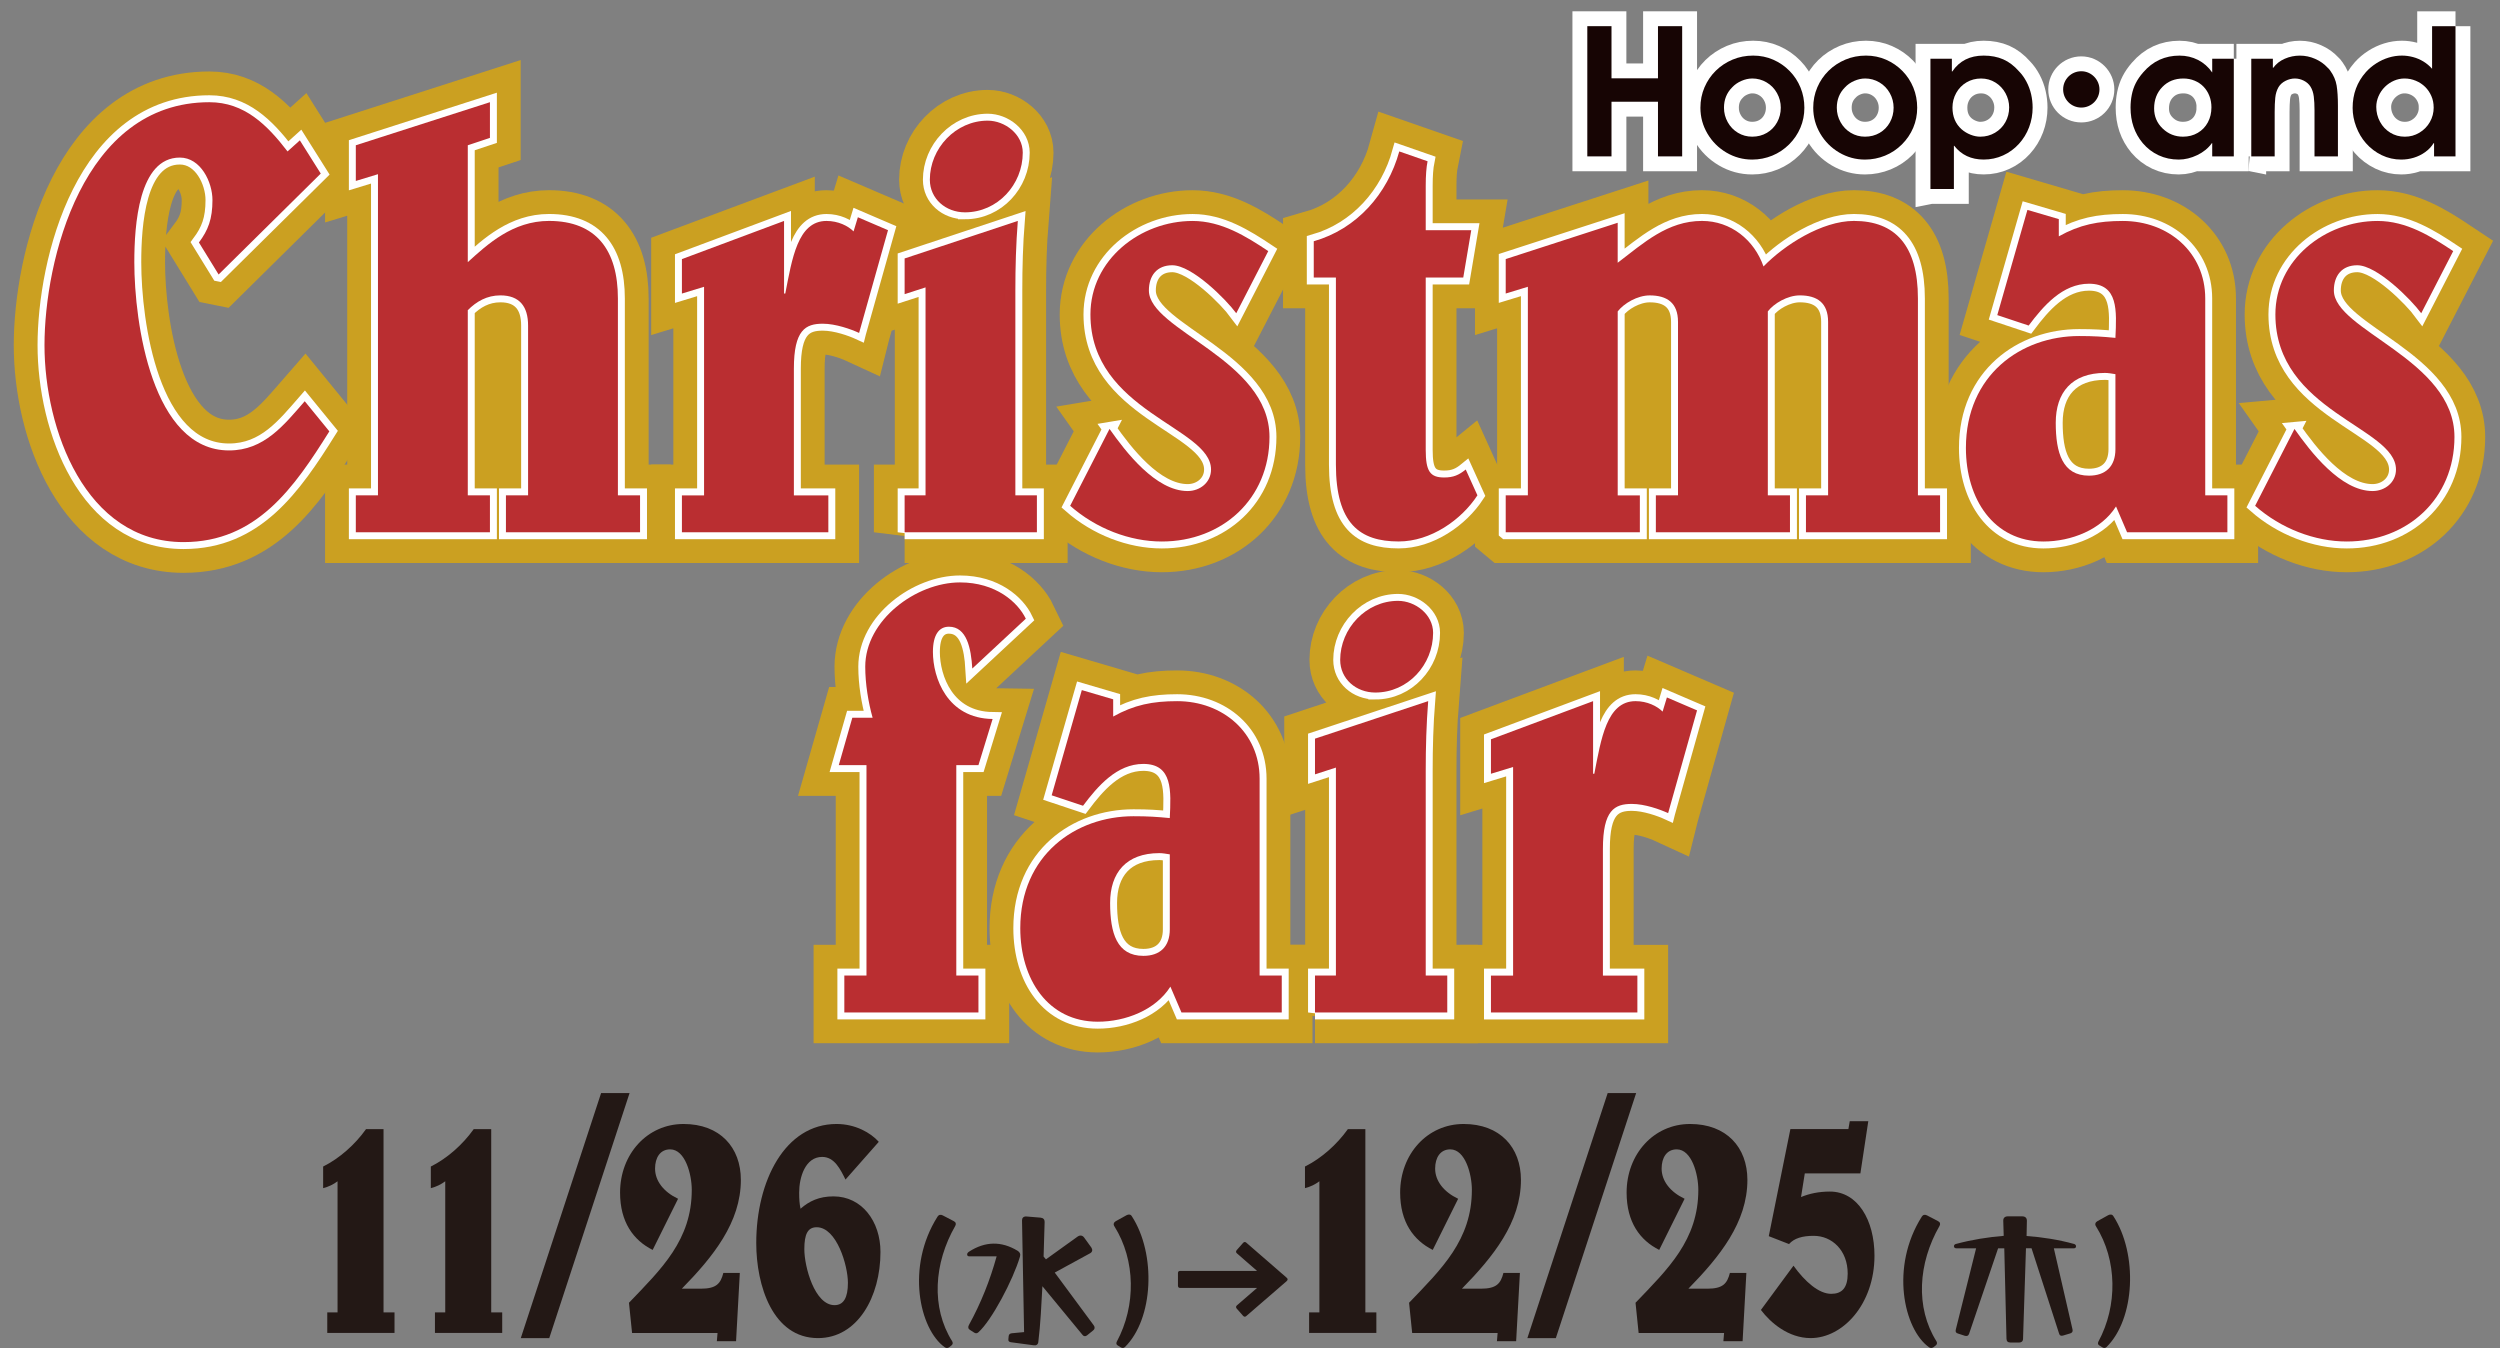 <?xml version="1.0" encoding="UTF-8"?>
<svg id="_レイヤー_1" data-name="レイヤー_1" xmlns="http://www.w3.org/2000/svg" width="1260.83" height="679.83" version="1.1" viewBox="0 0 1260.83 679.83">
  <rect x="0" y="0" width="1260.83" height="679.83" fill="#808080" stroke="none"/>
  <!-- Generator: Adobe Illustrator 29.8.2, SVG Export Plug-In . SVG Version: 2.1.1 Build 3)  -->
  <defs>
    <style>
      .st0 {
        fill: #170504;
      }

      .st1 {
        stroke: #cba021;
        stroke-width: 31px;
      }

      .st1, .st2, .st3 {
        fill: none;
      }

      .st4 {
        fill: #ba2e31;
      }

      .st2 {
        stroke-width: 15px;
      }

      .st2, .st3 {
        stroke: #fff;
      }

      .st5 {
        fill: #231815;
      }

      .st3 {
        stroke-width: 7px;
      }
    </style>
  </defs>
  <g>
    <g>
      <path class="st2" d="M800.53,78.87V13.2h12.2v26.3h23.44V13.2h12.2v65.67h-12.2v-27.56h-23.44v27.56h-12.2Z"/>
      <path class="st2" d="M884.19,28.04c3.59,0,6.96.69,10.1,2.06,3.14,1.38,5.9,3.28,8.28,5.71s4.21,5.23,5.5,8.4c1.29,3.17,1.93,6.55,1.93,10.14s-.67,6.92-2,10.07c-1.33,3.15-3.24,5.96-5.71,8.42-2.48,2.46-5.31,4.35-8.51,5.66s-6.57,1.98-10.1,1.98c-4.66,0-9-1.18-13.01-3.54-4.01-2.36-7.2-5.55-9.56-9.57-2.36-4.02-3.54-8.36-3.54-13.02,0-3.67.69-7.11,2.06-10.31,1.38-3.2,3.28-5.99,5.71-8.38,2.43-2.39,5.26-4.25,8.47-5.6,3.21-1.35,6.67-2.02,10.38-2.02ZM883.67,39.59c-1.76,0-3.58.41-5.44,1.22-1.86.81-3.43,1.91-4.7,3.3-2.72,2.75-4.07,6.16-4.07,10.24,0,2.58.63,5,1.89,7.27,1.26,2.27,2.98,4.06,5.16,5.36,2.18,1.3,4.57,1.95,7.17,1.95,2.75,0,5.21-.64,7.41-1.93,2.2-1.29,3.92-3.06,5.16-5.32,1.24-2.26,1.86-4.7,1.86-7.34s-.64-5.09-1.91-7.38c-1.27-2.29-3.02-4.09-5.24-5.4-2.22-1.32-4.65-1.98-7.28-1.98Z"/>
      <path class="st2" d="M941.09,28.04c3.59,0,6.96.69,10.1,2.06,3.14,1.38,5.9,3.28,8.28,5.71s4.21,5.23,5.5,8.4c1.29,3.17,1.93,6.55,1.93,10.14s-.67,6.92-2,10.07c-1.33,3.15-3.24,5.96-5.71,8.42-2.48,2.46-5.31,4.35-8.51,5.66s-6.57,1.98-10.1,1.98c-4.66,0-9-1.18-13.01-3.54-4.01-2.36-7.2-5.55-9.56-9.57-2.36-4.02-3.54-8.36-3.54-13.02,0-3.67.69-7.11,2.06-10.31,1.38-3.2,3.28-5.99,5.71-8.38,2.43-2.39,5.26-4.25,8.47-5.6,3.21-1.35,6.67-2.02,10.38-2.02ZM940.57,39.59c-1.76,0-3.58.41-5.44,1.22-1.86.81-3.43,1.91-4.7,3.3-2.72,2.75-4.07,6.16-4.07,10.24,0,2.58.63,5,1.89,7.27,1.26,2.27,2.98,4.06,5.16,5.36,2.18,1.3,4.57,1.95,7.17,1.95,2.75,0,5.21-.64,7.41-1.93,2.2-1.29,3.92-3.06,5.16-5.32,1.24-2.26,1.86-4.7,1.86-7.34s-.64-5.09-1.91-7.38c-1.27-2.29-3.02-4.09-5.24-5.4-2.22-1.32-4.65-1.98-7.28-1.98Z"/>
      <path class="st2" d="M973.58,95.32V29.61h10.81v6.42h.22c3.59-5.32,8.85-7.99,15.8-7.99,3.7,0,7,.63,9.88,1.89,2.88,1.26,5.55,3.29,8.01,6.1,1.39,1.42,2.62,3.13,3.69,5.14,1.07,2.01,1.86,4.13,2.37,6.36.51,2.23.76,4.47.76,6.73,0,3.44-.59,6.74-1.78,9.9-1.19,3.15-2.91,5.97-5.17,8.44s-4.91,4.41-7.96,5.79c-3.05,1.39-6.32,2.08-9.79,2.08-6.28,0-11.23-2.31-14.84-6.94h-.17v21.79h-11.81ZM999.15,39.59c-2.72,0-5.18.65-7.38,1.95-2.2,1.3-3.93,3.08-5.19,5.34-1.26,2.26-1.89,4.72-1.89,7.38,0,4.54,1.53,8.19,4.6,10.94,1.33,1.16,2.84,2.07,4.51,2.73,1.68.67,3.31,1,4.9,1,2.72,0,5.2-.66,7.44-1.98,2.24-1.32,3.99-3.1,5.25-5.36,1.26-2.26,1.89-4.73,1.89-7.42,0-2.52-.62-4.9-1.84-7.16-1.23-2.26-2.93-4.06-5.1-5.4-2.17-1.35-4.57-2.02-7.21-2.02Z"/>
      <path class="st2" d="M1058.83,45.09c0,5.07-4.09,9.16-9.16,9.16s-9.16-4.09-9.16-9.16,4.09-9.16,9.16-9.16,9.16,4.27,9.16,9.16Z"/>
      <path class="st2" d="M1126.58,29.61v49.26h-10.89v-6.68h-.17c-1.79,2.52-4.25,4.53-7.36,6.03-3.11,1.5-6.23,2.26-9.35,2.26-3.68,0-7.06-.72-10.16-2.17-3.1-1.45-5.76-3.49-7.99-6.12-4.11-4.92-6.16-10.89-6.16-17.93,0-2.2.21-4.35.63-6.45.42-2.1,1.08-4.05,2-5.86.91-1.81,2.15-3.61,3.71-5.4,2.49-2.89,5.26-5.04,8.31-6.42,3.05-1.39,6.39-2.08,10.01-2.08,3.39,0,6.5.72,9.35,2.17,2.85,1.45,5.25,3.56,7.18,6.34v-6.94h10.89ZM1115.3,54.17c0-2.08-.35-4.01-1.04-5.79s-1.66-3.32-2.9-4.62-2.75-2.32-4.51-3.06c-1.76-.74-3.67-1.11-5.72-1.11-4.31,0-7.84,1.43-10.6,4.28-2.76,2.85-4.14,6.46-4.14,10.83,0,3.99,1.43,7.36,4.29,10.11,2.86,2.75,6.28,4.12,10.27,4.12,2.77,0,5.26-.64,7.45-1.93,2.2-1.29,3.89-3.05,5.09-5.3,1.2-2.24,1.8-4.75,1.8-7.53Z"/>
      <path class="st2" d="M1135.39,78.87V29.61h10.89v4.56h.22c1.42-1.97,3.34-3.48,5.77-4.54,2.43-1.06,4.98-1.58,7.64-1.58s5.19.54,7.68,1.63c2.49,1.09,4.6,2.58,6.34,4.49.58.52,1,1,1.26,1.43,1.74,2.4,2.82,4.92,3.25,7.55.43,2.63.65,6.03.65,10.2v25.52h-11.81v-23.22c0-2.72-.12-5.05-.37-6.99-.25-1.94-.8-3.6-1.67-4.99-.78-1.24-1.9-2.24-3.34-2.97s-2.95-1.11-4.51-1.11-3.16.39-4.71,1.17-2.73,1.84-3.54,3.17c-.9,1.56-1.45,3.35-1.65,5.36-.2,2.01-.3,4.43-.3,7.27v22.31h-11.81Z"/>
      <path class="st2" d="M1238.39,13.2v65.67h-10.81v-6.68h-.22c-1.1,1.77-2.51,3.27-4.24,4.51-1.72,1.24-3.62,2.18-5.69,2.82-2.07.64-4.21.96-6.41.96-3.48,0-6.75-.74-9.82-2.21-3.07-1.48-5.74-3.5-8-6.08-2.06-2.34-3.69-5.09-4.89-8.25-1.2-3.15-1.8-6.32-1.8-9.51,0-7,2.23-13.02,6.69-18.06,1.48-1.65,3.2-3.11,5.17-4.38,1.97-1.27,4.06-2.25,6.26-2.93,2.2-.68,4.45-1.02,6.74-1.02,1.85,0,3.71.25,5.58.74,1.87.49,3.62,1.24,5.26,2.24,1.64,1,3.09,2.22,4.37,3.67V13.2h11.81ZM1227.37,54.17c0-2.05-.38-3.96-1.15-5.73-.77-1.76-1.81-3.3-3.12-4.6-1.32-1.3-2.89-2.34-4.71-3.1-1.82-.77-3.73-1.15-5.73-1.15-1.82,0-3.59.37-5.29,1.11-1.71.74-3.24,1.78-4.6,3.12-1.36,1.35-2.42,2.9-3.19,4.67-.77,1.77-1.15,3.57-1.15,5.43,0,2.66.62,5.15,1.87,7.47,1.24,2.32,2.97,4.15,5.17,5.51,2.2,1.36,4.66,2.04,7.38,2.04s5.07-.67,7.31-2,4.01-3.13,5.3-5.38c1.29-2.26,1.93-4.72,1.93-7.38Z"/>
    </g>
    <g>
      <path class="st0" d="M800.53,78.87V13.2h12.2v26.3h23.44V13.2h12.2v65.67h-12.2v-27.56h-23.44v27.56h-12.2Z"/>
      <path class="st0" d="M884.19,28.04c3.59,0,6.96.69,10.1,2.06,3.14,1.38,5.9,3.28,8.28,5.71s4.21,5.23,5.5,8.4c1.29,3.17,1.93,6.55,1.93,10.14s-.67,6.92-2,10.07c-1.33,3.15-3.24,5.96-5.71,8.42-2.48,2.46-5.31,4.35-8.51,5.66s-6.57,1.98-10.1,1.98c-4.66,0-9-1.18-13.01-3.54-4.01-2.36-7.2-5.55-9.56-9.57-2.36-4.02-3.54-8.36-3.54-13.02,0-3.67.69-7.11,2.06-10.31,1.38-3.2,3.28-5.99,5.71-8.38,2.43-2.39,5.26-4.25,8.47-5.6,3.21-1.35,6.67-2.02,10.38-2.02ZM883.67,39.59c-1.76,0-3.58.41-5.44,1.22-1.86.81-3.43,1.91-4.7,3.3-2.72,2.75-4.07,6.16-4.07,10.24,0,2.58.63,5,1.89,7.27,1.26,2.27,2.98,4.06,5.16,5.36,2.18,1.3,4.57,1.95,7.17,1.95,2.75,0,5.21-.64,7.41-1.93,2.2-1.29,3.92-3.06,5.16-5.32,1.24-2.26,1.86-4.7,1.86-7.34s-.64-5.09-1.91-7.38c-1.27-2.29-3.02-4.09-5.24-5.4-2.22-1.32-4.65-1.98-7.28-1.98Z"/>
      <path class="st0" d="M941.09,28.04c3.59,0,6.96.69,10.1,2.06,3.14,1.38,5.9,3.28,8.28,5.71s4.21,5.23,5.5,8.4c1.29,3.17,1.93,6.55,1.93,10.14s-.67,6.92-2,10.07c-1.33,3.15-3.24,5.96-5.71,8.42-2.48,2.46-5.31,4.35-8.51,5.66s-6.57,1.98-10.1,1.98c-4.66,0-9-1.18-13.01-3.54-4.01-2.36-7.2-5.55-9.56-9.57-2.36-4.02-3.54-8.36-3.54-13.02,0-3.67.69-7.11,2.06-10.31,1.38-3.2,3.28-5.99,5.71-8.38,2.43-2.39,5.26-4.25,8.47-5.6,3.21-1.35,6.67-2.02,10.38-2.02ZM940.57,39.59c-1.76,0-3.58.41-5.44,1.22-1.86.81-3.43,1.91-4.7,3.3-2.72,2.75-4.07,6.16-4.07,10.24,0,2.58.63,5,1.89,7.27,1.26,2.27,2.98,4.06,5.16,5.36,2.18,1.3,4.57,1.95,7.17,1.95,2.75,0,5.21-.64,7.41-1.93,2.2-1.29,3.92-3.06,5.16-5.32,1.24-2.26,1.86-4.7,1.86-7.34s-.64-5.09-1.91-7.38c-1.27-2.29-3.02-4.09-5.24-5.4-2.22-1.32-4.65-1.98-7.28-1.98Z"/>
      <path class="st0" d="M973.58,95.32V29.61h10.81v6.42h.22c3.59-5.32,8.85-7.99,15.8-7.99,3.7,0,7,.63,9.88,1.89,2.88,1.26,5.55,3.29,8.01,6.1,1.39,1.42,2.62,3.13,3.69,5.14,1.07,2.01,1.86,4.13,2.37,6.36.51,2.23.76,4.47.76,6.73,0,3.44-.59,6.74-1.78,9.9-1.19,3.15-2.91,5.97-5.17,8.44s-4.91,4.41-7.96,5.79c-3.05,1.39-6.32,2.08-9.79,2.08-6.28,0-11.23-2.31-14.84-6.94h-.17v21.79h-11.81ZM999.15,39.59c-2.72,0-5.18.65-7.38,1.95-2.2,1.3-3.93,3.08-5.19,5.34-1.26,2.26-1.89,4.72-1.89,7.38,0,4.54,1.53,8.19,4.6,10.94,1.33,1.16,2.84,2.07,4.51,2.73,1.68.67,3.31,1,4.9,1,2.72,0,5.2-.66,7.44-1.98,2.24-1.32,3.99-3.1,5.25-5.36,1.26-2.26,1.89-4.73,1.89-7.42,0-2.52-.62-4.9-1.84-7.16-1.23-2.26-2.93-4.06-5.1-5.4-2.17-1.35-4.57-2.02-7.21-2.02Z"/>
      <path class="st0" d="M1058.83,45.09c0,5.07-4.09,9.16-9.16,9.16s-9.16-4.09-9.16-9.16,4.09-9.16,9.16-9.16,9.16,4.27,9.16,9.16Z"/>
      <path class="st0" d="M1126.58,29.61v49.26h-10.89v-6.68h-.17c-1.79,2.52-4.25,4.53-7.36,6.03-3.11,1.5-6.23,2.26-9.35,2.26-3.68,0-7.06-.72-10.16-2.17-3.1-1.45-5.76-3.49-7.99-6.12-4.11-4.92-6.16-10.89-6.16-17.93,0-2.2.21-4.35.63-6.45.42-2.1,1.08-4.05,2-5.86.91-1.81,2.15-3.61,3.71-5.4,2.49-2.89,5.26-5.04,8.31-6.42,3.05-1.39,6.39-2.08,10.01-2.08,3.39,0,6.5.72,9.35,2.17,2.85,1.45,5.25,3.56,7.18,6.34v-6.94h10.89ZM1115.3,54.17c0-2.08-.35-4.01-1.04-5.79s-1.66-3.32-2.9-4.62-2.75-2.32-4.51-3.06c-1.76-.74-3.67-1.11-5.72-1.11-4.31,0-7.84,1.43-10.6,4.28-2.76,2.85-4.14,6.46-4.14,10.83,0,3.99,1.43,7.36,4.29,10.11,2.86,2.75,6.28,4.12,10.27,4.12,2.77,0,5.26-.64,7.45-1.93,2.2-1.29,3.89-3.05,5.09-5.3,1.2-2.24,1.8-4.75,1.8-7.53Z"/>
      <path class="st0" d="M1135.39,78.87V29.61h10.89v4.56h.22c1.42-1.97,3.34-3.48,5.77-4.54,2.43-1.06,4.98-1.58,7.64-1.58s5.19.54,7.68,1.63c2.49,1.09,4.6,2.58,6.34,4.49.58.52,1,1,1.26,1.43,1.74,2.4,2.82,4.92,3.25,7.55.43,2.63.65,6.03.65,10.2v25.52h-11.81v-23.22c0-2.72-.12-5.05-.37-6.99-.25-1.94-.8-3.6-1.67-4.99-.78-1.24-1.9-2.24-3.34-2.97s-2.95-1.11-4.51-1.11-3.16.39-4.71,1.17-2.73,1.84-3.54,3.17c-.9,1.56-1.45,3.35-1.65,5.36-.2,2.01-.3,4.43-.3,7.27v22.31h-11.81Z"/>
      <path class="st0" d="M1238.39,13.2v65.67h-10.81v-6.68h-.22c-1.1,1.77-2.51,3.27-4.24,4.51-1.72,1.24-3.62,2.18-5.69,2.82-2.07.64-4.21.96-6.41.96-3.48,0-6.75-.74-9.82-2.21-3.07-1.48-5.74-3.5-8-6.08-2.06-2.34-3.69-5.09-4.89-8.25-1.2-3.15-1.8-6.32-1.8-9.51,0-7,2.23-13.02,6.69-18.06,1.48-1.65,3.2-3.11,5.17-4.38,1.97-1.27,4.06-2.25,6.26-2.93,2.2-.68,4.45-1.02,6.74-1.02,1.85,0,3.71.25,5.58.74,1.87.49,3.62,1.24,5.26,2.24,1.64,1,3.09,2.22,4.37,3.67V13.2h11.81ZM1227.37,54.17c0-2.05-.38-3.96-1.15-5.73-.77-1.76-1.81-3.3-3.12-4.6-1.32-1.3-2.89-2.34-4.71-3.1-1.82-.77-3.73-1.15-5.73-1.15-1.82,0-3.59.37-5.29,1.11-1.71.74-3.24,1.78-4.6,3.12-1.36,1.35-2.42,2.9-3.19,4.67-.77,1.77-1.15,3.57-1.15,5.43,0,2.66.62,5.15,1.87,7.47,1.24,2.32,2.97,4.15,5.17,5.51,2.2,1.36,4.66,2.04,7.38,2.04s5.07-.67,7.31-2,4.01-3.13,5.3-5.38c1.29-2.26,1.93-4.72,1.93-7.38Z"/>
    </g>
  </g>
  <g>
    <g>
      <path class="st1" d="M110.25,138.43l-9.93-16.14c4.65-6.21,6.83-11.79,6.83-21.41,0-9-5.9-21.41-16.45-21.41-20.79,0-22.96,34.13-22.96,52.75,0,30.72,9,94.95,47.78,94.95,17.69,0,27.62-12.72,38.17-24.82l12.41,15.2c-17.69,28.24-36.61,55.85-73.54,55.85-49.65,0-70.12-57.09-70.12-99.29S41.37,51.55,105.6,51.55c17.69,0,29.17,11.48,39.41,24.82l6.21-5.59,10.55,16.76-51.51,50.89Z"/>
      <path class="st1" d="M190.62,87.85l-11.17,3.41v-18l67.64-21.72v18l-11.17,3.72v58.95c9.93-9,22.65-20.79,40.96-20.79,23.89,0,34.75,14.89,34.75,39.1v99.29h11.17v18.62h-67.64v-18.62h11.17v-85.64c0-9.62-4.34-15.2-13.96-15.2-6.83,0-12.1,3.1-16.45,7.45v93.4h11.17v18.62h-67.64v-18.62h11.17V87.85Z"/>
      <path class="st1" d="M433.27,167.91c-4.03-1.86-11.79-4.65-18.31-4.65-8.69,0-14.58,3.1-14.58,22.65v63.92h17.38v18.62h-73.85v-18.62h11.17v-105.19l-11.17,3.41v-17.38l51.51-19.24v36.61h.62c3.41-17.38,6.21-36.61,20.79-36.61,5.9,0,10.86,2.48,13.65,5.27l2.17-7.14,15.2,6.52-14.58,51.82Z"/>
      <path class="st1" d="M456.23,268.44v-18.62h10.55v-104.88l-10.55,3.41v-18l57.09-18.93c-.93,11.79-1.24,23.27-1.24,35.06v103.33h10.86v18.62h-66.71ZM486.64,107.09c-9.62,0-17.69-6.83-17.69-16.45,0-15.82,13.03-29.79,29.17-29.79,8.69,0,17.69,6.83,17.69,16.14,0,16.13-12.72,30.1-29.17,30.1Z"/>
      <path class="st1" d="M559.56,216.31c8.07,11.48,23.27,31.34,39.41,31.34,6.21,0,11.79-4.34,11.79-10.86,0-21.41-60.82-29.17-60.82-78.19,0-27.62,25.13-47.16,51.51-47.16,14.58,0,27,7.76,38.17,15.2l-16.14,31.34c-5.27-7.14-22.34-24.2-32.27-24.2-7.76,0-11.79,5.27-11.79,12.72,0,20.17,60.82,34.75,60.82,73.85,0,31.34-23.89,52.75-54.3,52.75-16.14,0-33.2-6.52-46.23-18l19.86-38.79Z"/>
      <path class="st1" d="M673.74,139.98h-11.17v-18.31c21.72-6.21,37.23-23.89,43.13-45.3l14.27,4.96c-.62,3.1-.93,7.14-.93,12.41v22.34h22.96l-4.03,23.89h-18.93v86.88c0,10.86,2.17,13.96,9.31,13.96,4.65,0,7.45-1.24,10.86-4.03l5.9,13.03c-8.07,12.41-23.58,23.27-39.72,23.27-19.55,0-31.65-9-31.65-38.79v-94.33Z"/>
      <path class="st1" d="M759.38,268.44v-18.62h11.17v-105.19l-11.17,3.41v-17.38l56.47-18.31v20.17c13.03-9.93,25.13-21.1,42.51-21.1,14.58,0,26.38,9.62,31.03,22.96,10.55-10.86,29.48-22.96,45.61-22.96,20.79,0,32.27,12.41,32.27,39.1v99.29h11.17v18.62h-67.64v-18.62h11.17v-87.5c0-9.62-5.59-13.34-14.27-13.34-6.21,0-13.03,4.03-16.13,8.07v92.78h11.17v18.62h-67.64v-18.62h11.17v-87.5c0-9.62-5.58-13.34-14.27-13.34-6.21,0-13.03,4.03-16.14,8.07v92.78h11.17v18.62h-67.64Z"/>
      <path class="st1" d="M1067.18,255.41c-7.45,11.79-22.65,17.69-36.61,17.69-25.13,0-39.1-21.41-39.1-47.16,0-36.92,27.93-56.47,57.09-56.47,7.45,0,11.79.31,18.31.93.62-13.65,1.55-27.31-13.34-27.31-13.34,0-22.96,11.17-30.41,21.1l-15.83-5.27,15.2-53.06,15.83,4.65v8.69c10.55-5.9,19.86-7.76,32.27-7.76,22.96,0,41.58,15.82,41.58,39.1v99.29h11.17v18.62h-50.58l-5.58-13.03ZM1066.87,188.7c-1.86-.31-3.72-.62-5.27-.62-16.76,0-24.82,9.93-24.82,25.13s3.41,26.68,16.76,26.68c8.38,0,13.34-4.65,13.34-13.34v-37.85Z"/>
      <path class="st1" d="M1157.17,216.31c8.07,11.48,23.27,31.34,39.41,31.34,6.21,0,11.79-4.34,11.79-10.86,0-21.41-60.82-29.17-60.82-78.19,0-27.62,25.13-47.16,51.51-47.16,14.58,0,27,7.76,38.17,15.2l-16.13,31.34c-5.27-7.14-22.34-24.2-32.27-24.2-7.76,0-11.79,5.27-11.79,12.72,0,20.17,60.82,34.75,60.82,73.85,0,31.34-23.89,52.75-54.3,52.75-16.13,0-33.2-6.52-46.23-18l19.86-38.79Z"/>
      <path class="st1" d="M423.02,385.88l6.83-23.89h10.24c-2.17-7.76-3.72-17.07-3.72-25.75,0-23.58,25.75-42.51,47.78-42.51,18,0,29.17,9.93,33.2,18.31l-26.99,25.13c-.62-10.24-2.79-21.1-11.79-21.1-4.96,0-8.07,4.03-8.07,12.72,0,13.03,7.14,33.51,30.1,33.82l-7.14,23.27h-11.17v106.12h11.17v18.62h-67.64v-18.62h11.17v-106.12h-13.96Z"/>
      <path class="st1" d="M590.27,497.59c-7.45,11.79-22.65,17.69-36.61,17.69-25.13,0-39.1-21.41-39.1-47.16,0-36.92,27.93-56.47,57.09-56.47,7.45,0,11.79.31,18.31.93.62-13.65,1.55-27.31-13.34-27.31-13.34,0-22.96,11.17-30.41,21.1l-15.82-5.27,15.2-53.06,15.82,4.65v8.69c10.55-5.9,19.86-7.76,32.27-7.76,22.96,0,41.58,15.82,41.58,39.1v99.29h11.17v18.62h-50.58l-5.58-13.03ZM589.96,430.88c-1.86-.31-3.72-.62-5.27-.62-16.76,0-24.82,9.93-24.82,25.13s3.41,26.68,16.76,26.68c8.38,0,13.34-4.65,13.34-13.34v-37.85Z"/>
      <path class="st1" d="M663.19,510.62v-18.62h10.55v-104.88l-10.55,3.41v-18l57.09-18.93c-.93,11.79-1.24,23.27-1.24,35.06v103.33h10.86v18.62h-66.71ZM693.59,349.27c-9.62,0-17.69-6.83-17.69-16.45,0-15.82,13.03-29.79,29.17-29.79,8.69,0,17.69,6.83,17.69,16.14,0,16.13-12.72,30.1-29.17,30.1Z"/>
      <path class="st1" d="M841.29,410.09c-4.03-1.86-11.79-4.65-18.31-4.65-8.69,0-14.58,3.1-14.58,22.65v63.92h17.38v18.62h-73.85v-18.62h11.17v-105.19l-11.17,3.41v-17.38l51.51-19.24v36.61h.62c3.41-17.38,6.21-36.61,20.79-36.61,5.9,0,10.86,2.48,13.65,5.27l2.17-7.14,15.2,6.52-14.58,51.82Z"/>
    </g>
    <g>
      <path class="st3" d="M110.25,138.43l-9.93-16.14c4.65-6.21,6.83-11.79,6.83-21.41,0-9-5.9-21.41-16.45-21.41-20.79,0-22.96,34.13-22.96,52.75,0,30.72,9,94.95,47.78,94.95,17.69,0,27.62-12.72,38.17-24.82l12.41,15.2c-17.69,28.24-36.61,55.85-73.54,55.85-49.65,0-70.12-57.09-70.12-99.29S41.37,51.55,105.6,51.55c17.69,0,29.17,11.48,39.41,24.82l6.21-5.59,10.55,16.76-51.51,50.89Z"/>
      <path class="st3" d="M190.62,87.85l-11.17,3.41v-18l67.64-21.72v18l-11.17,3.72v58.95c9.93-9,22.65-20.79,40.96-20.79,23.89,0,34.75,14.89,34.75,39.1v99.29h11.17v18.62h-67.64v-18.62h11.17v-85.64c0-9.62-4.34-15.2-13.96-15.2-6.83,0-12.1,3.1-16.45,7.45v93.4h11.17v18.62h-67.64v-18.62h11.17V87.85Z"/>
      <path class="st3" d="M433.27,167.91c-4.03-1.86-11.79-4.65-18.31-4.65-8.69,0-14.58,3.1-14.58,22.65v63.92h17.38v18.62h-73.85v-18.62h11.17v-105.19l-11.17,3.41v-17.38l51.51-19.24v36.61h.62c3.41-17.38,6.21-36.61,20.79-36.61,5.9,0,10.86,2.48,13.65,5.27l2.17-7.14,15.2,6.52-14.58,51.82Z"/>
      <path class="st3" d="M456.23,268.44v-18.62h10.55v-104.88l-10.55,3.41v-18l57.09-18.93c-.93,11.79-1.24,23.27-1.24,35.06v103.33h10.86v18.62h-66.71ZM486.64,107.09c-9.62,0-17.69-6.83-17.69-16.45,0-15.82,13.03-29.79,29.17-29.79,8.69,0,17.69,6.83,17.69,16.14,0,16.13-12.72,30.1-29.17,30.1Z"/>
      <path class="st3" d="M559.56,216.31c8.07,11.48,23.27,31.34,39.41,31.34,6.21,0,11.79-4.34,11.79-10.86,0-21.41-60.82-29.17-60.82-78.19,0-27.62,25.13-47.16,51.51-47.16,14.58,0,27,7.76,38.17,15.2l-16.14,31.34c-5.27-7.14-22.34-24.2-32.27-24.2-7.76,0-11.79,5.27-11.79,12.72,0,20.17,60.82,34.75,60.82,73.85,0,31.34-23.89,52.75-54.3,52.75-16.14,0-33.2-6.52-46.23-18l19.86-38.79Z"/>
      <path class="st3" d="M673.74,139.98h-11.17v-18.31c21.72-6.21,37.23-23.89,43.13-45.3l14.27,4.96c-.62,3.1-.93,7.14-.93,12.41v22.34h22.96l-4.03,23.89h-18.93v86.88c0,10.86,2.17,13.96,9.31,13.96,4.65,0,7.45-1.24,10.86-4.03l5.9,13.03c-8.07,12.41-23.58,23.27-39.72,23.27-19.55,0-31.65-9-31.65-38.79v-94.33Z"/>
      <path class="st3" d="M759.38,268.44v-18.62h11.17v-105.19l-11.17,3.41v-17.38l56.47-18.31v20.17c13.03-9.93,25.13-21.1,42.51-21.1,14.58,0,26.38,9.62,31.03,22.96,10.55-10.86,29.48-22.96,45.61-22.96,20.79,0,32.27,12.41,32.27,39.1v99.29h11.17v18.62h-67.64v-18.62h11.17v-87.5c0-9.62-5.59-13.34-14.27-13.34-6.21,0-13.03,4.03-16.13,8.07v92.78h11.17v18.62h-67.64v-18.62h11.17v-87.5c0-9.62-5.58-13.34-14.27-13.34-6.21,0-13.03,4.03-16.14,8.07v92.78h11.17v18.62h-67.64Z"/>
      <path class="st3" d="M1067.18,255.41c-7.45,11.79-22.65,17.69-36.61,17.69-25.13,0-39.1-21.41-39.1-47.16,0-36.92,27.93-56.47,57.09-56.47,7.45,0,11.79.31,18.31.93.62-13.65,1.55-27.31-13.34-27.31-13.34,0-22.96,11.17-30.41,21.1l-15.83-5.27,15.2-53.06,15.83,4.65v8.69c10.55-5.9,19.86-7.76,32.27-7.76,22.96,0,41.58,15.82,41.58,39.1v99.29h11.17v18.62h-50.58l-5.58-13.03ZM1066.87,188.7c-1.86-.31-3.72-.62-5.27-.62-16.76,0-24.82,9.93-24.82,25.13s3.41,26.68,16.76,26.68c8.38,0,13.34-4.65,13.34-13.34v-37.85Z"/>
      <path class="st3" d="M1157.17,216.31c8.07,11.48,23.27,31.34,39.41,31.34,6.21,0,11.79-4.34,11.79-10.86,0-21.41-60.82-29.17-60.82-78.19,0-27.62,25.13-47.16,51.51-47.16,14.58,0,27,7.76,38.17,15.2l-16.13,31.34c-5.27-7.14-22.34-24.2-32.27-24.2-7.76,0-11.79,5.27-11.79,12.72,0,20.17,60.82,34.75,60.82,73.85,0,31.34-23.89,52.75-54.3,52.75-16.13,0-33.2-6.52-46.23-18l19.86-38.79Z"/>
      <path class="st3" d="M423.02,385.88l6.83-23.89h10.24c-2.17-7.76-3.72-17.07-3.72-25.75,0-23.58,25.75-42.51,47.78-42.51,18,0,29.17,9.93,33.2,18.31l-26.99,25.13c-.62-10.24-2.79-21.1-11.79-21.1-4.96,0-8.07,4.03-8.07,12.72,0,13.03,7.14,33.51,30.1,33.82l-7.14,23.27h-11.17v106.12h11.17v18.62h-67.64v-18.62h11.17v-106.12h-13.96Z"/>
      <path class="st3" d="M590.27,497.59c-7.45,11.79-22.65,17.69-36.61,17.69-25.13,0-39.1-21.41-39.1-47.16,0-36.92,27.93-56.47,57.09-56.47,7.45,0,11.79.31,18.31.93.62-13.65,1.55-27.31-13.34-27.31-13.34,0-22.96,11.17-30.41,21.1l-15.82-5.27,15.2-53.06,15.82,4.65v8.69c10.55-5.9,19.86-7.76,32.27-7.76,22.96,0,41.58,15.82,41.58,39.1v99.29h11.17v18.62h-50.58l-5.58-13.03ZM589.96,430.88c-1.86-.31-3.72-.62-5.27-.62-16.76,0-24.82,9.93-24.82,25.13s3.41,26.68,16.76,26.68c8.38,0,13.34-4.65,13.34-13.34v-37.85Z"/>
      <path class="st3" d="M663.19,510.62v-18.62h10.55v-104.88l-10.55,3.41v-18l57.09-18.93c-.93,11.79-1.24,23.27-1.24,35.06v103.33h10.86v18.62h-66.71ZM693.59,349.27c-9.62,0-17.69-6.83-17.69-16.45,0-15.82,13.03-29.79,29.17-29.79,8.69,0,17.69,6.83,17.69,16.14,0,16.13-12.72,30.1-29.17,30.1Z"/>
      <path class="st3" d="M841.29,410.09c-4.03-1.86-11.79-4.65-18.31-4.65-8.69,0-14.58,3.1-14.58,22.65v63.92h17.38v18.62h-73.85v-18.62h11.17v-105.19l-11.17,3.41v-17.38l51.51-19.24v36.61h.62c3.41-17.38,6.21-36.61,20.79-36.61,5.9,0,10.86,2.48,13.65,5.27l2.17-7.14,15.2,6.52-14.58,51.82Z"/>
    </g>
    <g>
      <path class="st4" d="M110.25,138.43l-9.93-16.14c4.65-6.21,6.83-11.79,6.83-21.41,0-9-5.9-21.41-16.45-21.41-20.79,0-22.96,34.13-22.96,52.75,0,30.72,9,94.95,47.78,94.95,17.69,0,27.62-12.72,38.17-24.82l12.41,15.2c-17.69,28.24-36.61,55.85-73.54,55.85-49.65,0-70.12-57.09-70.12-99.29S41.37,51.55,105.6,51.55c17.69,0,29.17,11.48,39.41,24.82l6.21-5.59,10.55,16.76-51.51,50.89Z"/>
      <path class="st4" d="M190.62,87.85l-11.17,3.41v-18l67.64-21.72v18l-11.17,3.72v58.95c9.93-9,22.65-20.79,40.96-20.79,23.89,0,34.75,14.89,34.75,39.1v99.29h11.17v18.62h-67.64v-18.62h11.17v-85.64c0-9.62-4.34-15.2-13.96-15.2-6.83,0-12.1,3.1-16.45,7.45v93.4h11.17v18.62h-67.64v-18.62h11.17V87.85Z"/>
      <path class="st4" d="M433.27,167.91c-4.03-1.86-11.79-4.65-18.31-4.65-8.69,0-14.58,3.1-14.58,22.65v63.92h17.38v18.62h-73.85v-18.62h11.17v-105.19l-11.17,3.41v-17.38l51.51-19.24v36.61h.62c3.41-17.38,6.21-36.61,20.79-36.61,5.9,0,10.86,2.48,13.65,5.27l2.17-7.14,15.2,6.52-14.58,51.82Z"/>
      <path class="st4" d="M456.23,268.44v-18.62h10.55v-104.88l-10.55,3.41v-18l57.09-18.93c-.93,11.79-1.24,23.27-1.24,35.06v103.33h10.86v18.62h-66.71ZM486.64,107.09c-9.62,0-17.69-6.83-17.69-16.45,0-15.82,13.03-29.79,29.17-29.79,8.69,0,17.69,6.83,17.69,16.14,0,16.13-12.72,30.1-29.17,30.1Z"/>
      <path class="st4" d="M559.56,216.31c8.07,11.48,23.27,31.34,39.41,31.34,6.21,0,11.79-4.34,11.79-10.86,0-21.41-60.82-29.17-60.82-78.19,0-27.62,25.13-47.16,51.51-47.16,14.58,0,27,7.76,38.17,15.2l-16.14,31.34c-5.27-7.14-22.34-24.2-32.27-24.2-7.76,0-11.79,5.27-11.79,12.72,0,20.17,60.82,34.75,60.82,73.85,0,31.34-23.89,52.75-54.3,52.75-16.14,0-33.2-6.52-46.23-18l19.86-38.79Z"/>
      <path class="st4" d="M673.74,139.98h-11.17v-18.31c21.72-6.21,37.23-23.89,43.13-45.3l14.27,4.96c-.62,3.1-.93,7.14-.93,12.41v22.34h22.96l-4.03,23.89h-18.93v86.88c0,10.86,2.17,13.96,9.31,13.96,4.65,0,7.45-1.24,10.86-4.03l5.9,13.03c-8.07,12.41-23.58,23.27-39.72,23.27-19.55,0-31.65-9-31.65-38.79v-94.33Z"/>
      <path class="st4" d="M759.38,268.44v-18.62h11.17v-105.19l-11.17,3.41v-17.38l56.47-18.31v20.17c13.03-9.93,25.13-21.1,42.51-21.1,14.58,0,26.38,9.62,31.03,22.96,10.55-10.86,29.48-22.96,45.61-22.96,20.79,0,32.27,12.41,32.27,39.1v99.29h11.17v18.62h-67.64v-18.62h11.17v-87.5c0-9.62-5.59-13.34-14.27-13.34-6.21,0-13.03,4.03-16.13,8.07v92.78h11.17v18.62h-67.64v-18.62h11.17v-87.5c0-9.62-5.58-13.34-14.27-13.34-6.21,0-13.03,4.03-16.14,8.07v92.78h11.17v18.62h-67.64Z"/>
      <path class="st4" d="M1067.18,255.41c-7.45,11.79-22.65,17.69-36.61,17.69-25.13,0-39.1-21.41-39.1-47.16,0-36.92,27.93-56.47,57.09-56.47,7.45,0,11.79.31,18.31.93.62-13.65,1.55-27.31-13.34-27.31-13.34,0-22.96,11.17-30.41,21.1l-15.83-5.27,15.2-53.06,15.83,4.65v8.69c10.55-5.9,19.86-7.76,32.27-7.76,22.96,0,41.58,15.82,41.58,39.1v99.29h11.17v18.62h-50.58l-5.58-13.03ZM1066.87,188.7c-1.86-.31-3.72-.62-5.27-.62-16.76,0-24.82,9.93-24.82,25.13s3.41,26.68,16.76,26.68c8.38,0,13.34-4.65,13.34-13.34v-37.85Z"/>
      <path class="st4" d="M1157.17,216.31c8.07,11.48,23.27,31.34,39.41,31.34,6.21,0,11.79-4.34,11.79-10.86,0-21.41-60.82-29.17-60.82-78.19,0-27.62,25.13-47.16,51.51-47.16,14.58,0,27,7.76,38.17,15.2l-16.13,31.34c-5.27-7.14-22.34-24.2-32.27-24.2-7.76,0-11.79,5.27-11.79,12.72,0,20.17,60.82,34.75,60.82,73.85,0,31.34-23.89,52.75-54.3,52.75-16.13,0-33.2-6.52-46.23-18l19.86-38.79Z"/>
      <path class="st4" d="M423.02,385.88l6.83-23.89h10.24c-2.17-7.76-3.72-17.07-3.72-25.75,0-23.58,25.75-42.51,47.78-42.51,18,0,29.17,9.93,33.2,18.31l-26.99,25.13c-.62-10.24-2.79-21.1-11.79-21.1-4.96,0-8.07,4.03-8.07,12.72,0,13.03,7.14,33.51,30.1,33.82l-7.14,23.27h-11.17v106.12h11.17v18.62h-67.64v-18.62h11.17v-106.12h-13.96Z"/>
      <path class="st4" d="M590.27,497.59c-7.45,11.79-22.65,17.69-36.61,17.69-25.13,0-39.1-21.41-39.1-47.16,0-36.92,27.93-56.47,57.09-56.47,7.45,0,11.79.31,18.31.93.62-13.65,1.55-27.31-13.34-27.31-13.34,0-22.96,11.17-30.41,21.1l-15.82-5.27,15.2-53.06,15.82,4.65v8.69c10.55-5.9,19.86-7.76,32.27-7.76,22.96,0,41.58,15.82,41.58,39.1v99.29h11.17v18.62h-50.58l-5.58-13.03ZM589.96,430.88c-1.86-.31-3.72-.62-5.27-.62-16.76,0-24.82,9.93-24.82,25.13s3.41,26.68,16.76,26.68c8.38,0,13.34-4.65,13.34-13.34v-37.85Z"/>
      <path class="st4" d="M663.19,510.62v-18.62h10.55v-104.88l-10.55,3.41v-18l57.09-18.93c-.93,11.79-1.24,23.27-1.24,35.06v103.33h10.86v18.62h-66.71ZM693.59,349.27c-9.62,0-17.69-6.83-17.69-16.45,0-15.82,13.03-29.79,29.17-29.79,8.69,0,17.69,6.83,17.69,16.14,0,16.13-12.72,30.1-29.17,30.1Z"/>
      <path class="st4" d="M841.29,410.09c-4.03-1.86-11.79-4.65-18.31-4.65-8.69,0-14.58,3.1-14.58,22.65v63.92h17.38v18.62h-73.85v-18.62h11.17v-105.19l-11.17,3.41v-17.38l51.51-19.24v36.61h.62c3.41-17.38,6.21-36.61,20.79-36.61,5.9,0,10.86,2.48,13.65,5.27l2.17-7.14,15.2,6.52-14.58,51.82Z"/>
    </g>
  </g>
  <g>
    <path class="st5" d="M193.43,661.87h5.54v10.38h-33.92v-10.38h5.19v-66.11c-2.08,1.56-4.5,2.77-7.27,3.46v-10.9c8.31-4.15,16.09-11.08,21.63-18.86h8.83v92.42Z"/>
    <path class="st5" d="M247.74,661.87h5.54v10.38h-33.92v-10.38h5.19v-66.11c-2.08,1.56-4.5,2.77-7.27,3.46v-10.9c8.31-4.15,16.09-11.08,21.63-18.86h8.83v92.42Z"/>
    <path class="st5" d="M303.15,551.28h14.36l-40.5,123.57h-14.36l40.5-123.57Z"/>
    <path class="st5" d="M318.77,672.25l-1.56-15.23c16.44-17.13,31.67-31.67,31.67-56.94,0-7.79-3.29-20.42-10.9-20.42-5.02,0-7.61,4.15-7.61,9.69,0,6.23,4.33,11.77,11.6,15.23l-12.81,25.79c-9.69-4.85-16.44-14.02-16.44-28.9,0-19.38,13.67-34.61,32.02-34.61s28.9,11.77,28.9,28.21c0,21.46-14.02,38.77-29.77,54.86h9.52c7.96,0,10.04-2.6,11.42-7.96h8.31l-1.9,34.44h-9.69l.35-4.15h-43.09Z"/>
    <path class="st5" d="M426.41,594.89c-2.6-5.19-5.54-11.42-11.77-11.42-8.48,0-11.6,10.21-11.6,18,0,3.29.17,5.71.69,8.13,4.33-3.81,9.35-6.23,16.61-6.23,14.36,0,23.71,12.63,23.71,28.04,0,22.67-11.6,43.44-31.5,43.44-22.84,0-31.15-26.48-31.15-47.94,0-31.15,14.36-60.05,40.5-60.05,9.35,0,17.13,4.33,21.29,9l-16.79,19.04ZM405.65,630.02c0,8.83,5.19,28.21,15.23,28.21,4.5,0,6.75-3.63,6.75-11.25,0-8.83-5.71-28.04-15.75-28.04-4.5,0-6.23,3.46-6.23,11.08Z"/>
    <path class="st5" d="M472.83,613.57c.59-.96,1.63-1.18,2.66-.59l5.55,2.89c1.04.52,1.26,1.41.74,2.37-10.8,18.8-12.29,41.15-1.55,58.24.44.81.3,1.48-.3,2l-1.33,1.04c-.74.44-1.41.44-2.15-.07-12.73-9.1-19.69-40.48-3.63-65.86Z"/>
    <path class="st5" d="M489.16,670.7c-.89-.52-1.11-1.48-.44-2.59,5.99-10.88,10.58-22.42,13.91-34.49h-13.76c-.67,0-1.11-.3-1.11-.96,0-.52.3-.96.96-1.41,8.14-5.25,16.28-5.4,24.5-.44,1.18.74,1.55,1.7,1.18,2.96-3.48,11.77-14.36,32.34-21.02,38.19-.67.59-1.41.59-2.15.07l-2.07-1.33ZM525.72,648.64c-.52,9.55-.96,19.24-2.07,28.2-.15,1.26-1.04,1.85-2.37,1.63l-11.54-1.55c-.89-.15-1.33-.67-1.18-1.55l.15-1.55c.07-.81.67-1.33,1.55-1.41l6.22-.59-1.04-56.39c0-1.18.74-2,2.15-1.92l7.18.59c1.41.15,2.07.89,2.07,2.15l-.52,17.47,1.18,1.41,16.06-11.54c1.11-.74,2.37-.59,3.18.52l3.7,5.11c.67,1.11.52,2.15-.59,2.81l-17.91,9.77,19.69,26.64c.67.89.52,1.92-.3,2.52l-3.11,2.52c-.81.67-1.78.52-2.37-.37l-20.13-24.42Z"/>
    <path class="st5" d="M567.23,679.43c-.59.52-1.26.52-2,.07l-1.55-.96c-.74-.44-.81-1.11-.44-1.92,9.77-18.13,9.47-41.07-1.18-58.09-.74-1.04-.37-2.07.67-2.66l5.48-3.03c1.04-.52,2-.44,2.59.52,12.36,19.02,11.03,51.8-3.55,66.09Z"/>
    <path class="st5" d="M594.08,642.04c0-.72.39-1.08,1.16-1.08h38.73l-10.12-8.82c-.58-.48-.63-1.04-.14-1.66l3.25-3.69c.53-.53,1.06-.55,1.59-.07l20.31,17.63c.72.58.72,1.18,0,1.81l-20.31,17.56c-.53.48-1.06.46-1.59-.07l-3.25-3.69c-.48-.58-.43-1.13.14-1.66l10.12-8.74h-38.73c-.77,0-1.16-.39-1.16-1.16v-6.36Z"/>
    <path class="st5" d="M688.6,661.87h5.54v10.38h-33.92v-10.38h5.19v-66.11c-2.08,1.56-4.5,2.77-7.27,3.46v-10.9c8.31-4.15,16.09-11.08,21.63-18.86h8.83v92.42Z"/>
    <path class="st5" d="M712.2,672.25l-1.56-15.23c16.44-17.13,31.67-31.67,31.67-56.94,0-7.79-3.29-20.42-10.9-20.42-5.02,0-7.62,4.15-7.62,9.69,0,6.23,4.33,11.77,11.6,15.23l-12.81,25.79c-9.69-4.85-16.44-14.02-16.44-28.9,0-19.38,13.67-34.61,32.02-34.61s28.9,11.77,28.9,28.21c0,21.46-14.02,38.77-29.77,54.86h9.52c7.96,0,10.04-2.6,11.42-7.96h8.31l-1.9,34.44h-9.69l.35-4.15h-43.09Z"/>
    <path class="st5" d="M810.8,551.28h14.36l-40.5,123.57h-14.36l40.5-123.57Z"/>
    <path class="st5" d="M826.41,672.25l-1.56-15.23c16.44-17.13,31.67-31.67,31.67-56.94,0-7.79-3.29-20.42-10.9-20.42-5.02,0-7.61,4.15-7.61,9.69,0,6.23,4.33,11.77,11.59,15.23l-12.81,25.79c-9.69-4.85-16.44-14.02-16.44-28.9,0-19.38,13.67-34.61,32.02-34.61s28.9,11.77,28.9,28.21c0,21.46-14.02,38.77-29.77,54.86h9.52c7.96,0,10.04-2.6,11.42-7.96h8.31l-1.9,34.44h-9.69l.35-4.15h-43.09Z"/>
    <path class="st5" d="M904.5,638.33c5.88,8.13,12.81,14.19,19.04,14.19,5.37,0,8.31-2.94,8.31-10.21,0-11.77-7.96-19.04-17.13-19.04-5.71,0-9.86,1.21-12.46,4.15l-10.21-3.98,10.9-54h29.25l.69-3.98h9.35l-3.98,26.31h-28.04l-1.9,11.94c4.15-1.73,9-2.77,14.54-2.77,14.02,0,22.5,14.36,22.5,32.36,0,24.4-15.92,41.54-32.19,41.54-11.25,0-20.25-7.79-25.09-14.19l16.44-22.33Z"/>
    <path class="st5" d="M969.23,613.57c.59-.96,1.63-1.18,2.66-.59l5.55,2.89c1.04.52,1.26,1.41.74,2.37-10.8,18.8-12.29,41.15-1.55,58.24.44.81.3,1.48-.3,2l-1.33,1.04c-.74.44-1.41.44-2.15-.07-12.73-9.1-19.68-40.48-3.63-65.86Z"/>
    <path class="st5" d="M1035.82,629.55l9.4,40.85c.3,1.11-.15,1.78-1.11,2.07l-3.7,1.11c-.96.3-1.78-.07-2-1.18l-13.84-42.85h-2.81l-1.48,45.74c-.07,1.26-.89,1.78-1.92,1.78h-4.51c-1.26,0-1.92-.67-1.92-2l-1.11-45.51h-3.11l-14.65,43.15c-.37,1.04-1.18,1.26-2.15.96l-3.4-1.11c-.96-.22-1.48-.96-1.11-2.15l10.21-40.85h-9.99c-.67,0-1.18-.37-1.18-1.04s.44-1.04,1.11-1.18c7.99-2.15,15.99-3.4,23.98-4.07l-.22-7.55c-.07-1.48.81-2.29,2.37-2.29h7.1c1.63,0,2.44.81,2.44,2.22l-.15,7.7c8.07.59,16.06,1.85,23.9,4,.52.15,1.04.52,1.04,1.18,0,.74-.52,1.04-1.11,1.04h-10.06Z"/>
    <path class="st5" d="M1062.28,679.43c-.59.52-1.26.52-2,.07l-1.55-.96c-.74-.44-.81-1.11-.44-1.92,9.77-18.13,9.47-41.07-1.18-58.09-.74-1.04-.37-2.07.67-2.66l5.48-3.03c1.04-.52,2-.44,2.59.52,12.36,19.02,11.03,51.8-3.55,66.09Z"/>
  </g>
</svg>